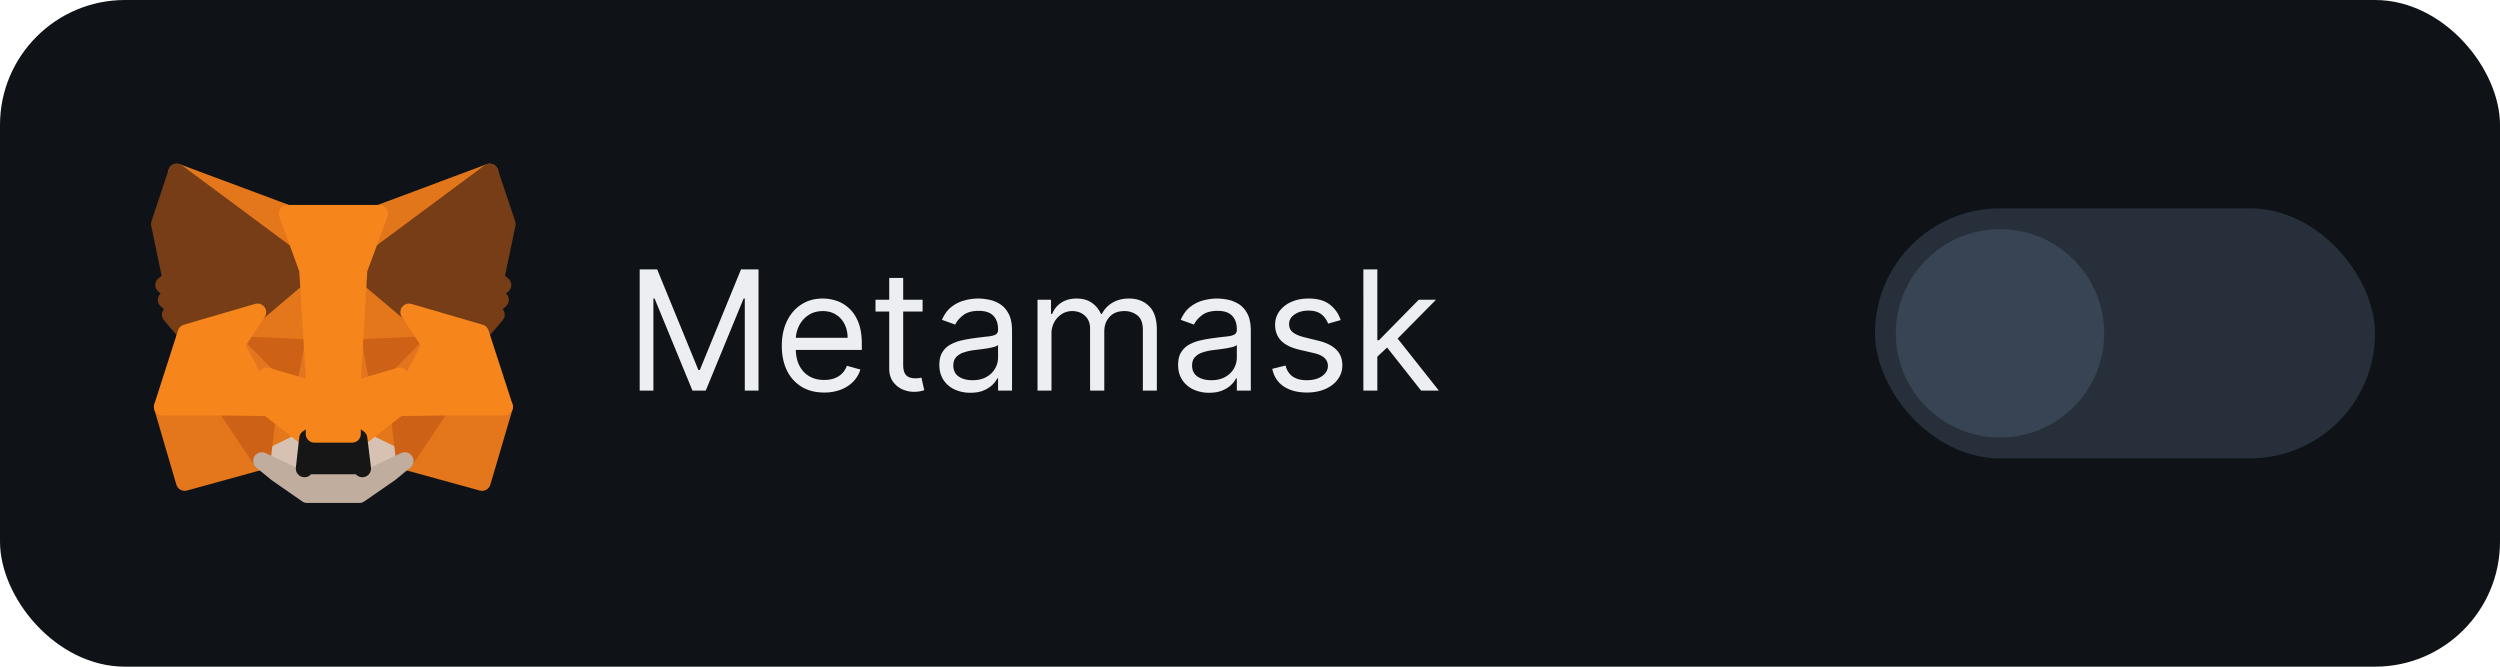 <svg width="240" height="64" fill="none" xmlns="http://www.w3.org/2000/svg" id="svg25732613_8170"><rect width="240" height="64" rx="12" fill="#0F1317"></rect><path d="m47.008 16.55-13.006 9.66 2.405-5.7 10.602-3.96Z" fill="#E2761B" stroke="#E2761B" stroke-width="1.667" stroke-linecap="round" stroke-linejoin="round"></path><path d="m16.98 16.55 12.903 9.75-2.288-5.79-10.614-3.96Zm25.348 22.39-3.464 5.308 7.412 2.039 2.13-7.229-6.078-.118Zm-26.719.118 2.118 7.229 7.412-2.04-3.464-5.307-6.066.118Z" fill="#E4761B" stroke="#E4761B" stroke-width="1.667" stroke-linecap="round" stroke-linejoin="round"></path><path d="m24.72 29.974-2.066 3.124 7.36.327-.262-7.909-5.032 4.458Zm14.549 0-5.098-4.55-.17 8 7.346-.326-2.078-3.124ZM25.138 44.248l4.418-2.157-3.817-2.98-.601 5.137Zm9.294-2.157 4.431 2.157-.614-5.137-3.817 2.98Z" fill="#E4761B" stroke="#E4761B" stroke-width="1.667" stroke-linecap="round" stroke-linejoin="round"></path><path d="m38.863 44.248-4.431-2.156.353 2.889-.04 1.215 4.118-1.947Zm-13.725 0 4.117 1.948-.026-1.215.327-2.89-4.418 2.157Z" fill="#D7C1B3" stroke="#D7C1B3" stroke-width="1.667" stroke-linecap="round" stroke-linejoin="round"></path><path d="m29.32 37.203-3.687-1.085 2.601-1.19 1.085 2.275Zm5.346 0 1.085-2.275 2.614 1.19-3.7 1.085Z" fill="#233447" stroke="#233447" stroke-width="1.667" stroke-linecap="round" stroke-linejoin="round"></path><path d="m25.138 44.249.627-5.308-4.091.118 3.464 5.19Zm13.098-5.308.627 5.308 3.464-5.19-4.091-.118Zm3.111-5.843-7.346.327.68 3.778 1.084-2.275 2.615 1.19 2.967-3.02Zm-15.712 3.02 2.614-1.19 1.072 2.275.693-3.778-7.36-.327 2.98 3.02Z" fill="#CD6116" stroke="#CD6116" stroke-width="1.667" stroke-linecap="round" stroke-linejoin="round"></path><path d="m22.654 33.098 3.085 6.013-.104-2.993-2.98-3.02Zm15.726 3.02-.13 2.993 3.097-6.013-2.967 3.02Zm-8.366-2.693-.693 3.778.863 4.457.196-5.869-.366-2.366Zm3.987 0-.353 2.353.157 5.882.875-4.457-.68-3.778Z" fill="#E4751F" stroke="#E4751F" stroke-width="1.667" stroke-linecap="round" stroke-linejoin="round"></path><path d="m34.679 37.203-.876 4.458.627.431 3.817-2.98.13-2.994-3.698 1.085Zm-9.046-1.085.104 2.994 3.817 2.98.628-.431-.863-4.458-3.686-1.085Z" fill="#F6851B" stroke="#F6851B" stroke-width="1.667" stroke-linecap="round" stroke-linejoin="round"></path><path d="m34.745 46.196.04-1.216-.327-.287H29.53l-.3.287.025 1.216-4.117-1.948 1.438 1.177 2.915 2.026h5.006l2.928-2.026 1.438-1.177-4.117 1.948Z" fill="#C0AD9E" stroke="#C0AD9E" stroke-width="1.667" stroke-linecap="round" stroke-linejoin="round"></path><path d="m34.432 42.092-.627-.431h-3.621l-.628.431-.326 2.889.3-.288h4.928l.327.288-.353-2.889Z" fill="#161616" stroke="#161616" stroke-width="1.667" stroke-linecap="round" stroke-linejoin="round"></path><path d="m47.555 26.837 1.111-5.334-1.66-4.954-12.575 9.334 4.837 4.091 6.836 2 1.517-1.765-.654-.47 1.046-.954-.81-.628 1.045-.797-.693-.523Zm-32.222-5.334 1.111 5.334-.706.523 1.046.797-.797.628 1.045.954-.653.47 1.503 1.765 6.837-2 4.836-4.091-12.575-9.334-1.647 4.954Z" fill="#763D16" stroke="#763D16" stroke-width="1.667" stroke-linecap="round" stroke-linejoin="round"></path><path d="m46.105 31.974-6.836-2 2.078 3.124-3.098 6.013 4.078-.052h6.079l-2.3-7.085Zm-21.385-2-6.837 2-2.275 7.085h6.066l4.065.052-3.085-6.013 2.066-3.124Zm9.28 3.45.432-7.542 1.987-5.372h-8.824l1.961 5.372.458 7.543.157 2.379.013 5.856h3.62l.027-5.856.17-2.38Z" fill="#F6851B" stroke="#F6851B" stroke-width="1.667" stroke-linecap="round" stroke-linejoin="round"></path><path d="M61.41 25.864h1.68l3.956 9.659h.136l3.954-9.66h1.682V37.5H71.5v-8.84h-.114L67.75 37.5h-1.273l-3.636-8.84h-.114v8.84H61.41V25.864Zm17.71 11.818c-.84 0-1.566-.186-2.175-.557a3.737 3.737 0 0 1-1.404-1.568c-.326-.674-.488-1.459-.488-2.352 0-.894.162-1.682.488-2.364.33-.686.788-1.22 1.375-1.602.591-.387 1.28-.58 2.068-.58.455 0 .904.076 1.347.227.443.152.847.398 1.21.739.364.337.654.784.87 1.34.215.558.323 1.243.323 2.058v.568h-6.727v-1.16h5.364c0-.492-.099-.931-.296-1.317a2.226 2.226 0 0 0-.83-.915c-.355-.224-.776-.335-1.26-.335-.535 0-.997.132-1.387.397a2.615 2.615 0 0 0-.892 1.023c-.208.42-.313.871-.313 1.352v.773c0 .66.114 1.218.341 1.676.231.455.552.801.96 1.04.41.235.885.352 1.427.352.352 0 .67-.049.954-.147.288-.103.536-.254.745-.455.208-.205.369-.458.483-.761l1.295.363c-.136.44-.365.826-.688 1.16-.322.329-.72.587-1.193.772a4.426 4.426 0 0 1-1.596.273Zm9.45-8.91v1.137h-4.523v-1.136h4.523Zm-3.205-2.09h1.341V35c0 .379.055.663.165.852a.85.85 0 0 0 .432.375c.178.06.365.091.562.091.148 0 .269-.007.364-.023l.227-.045.273 1.205a2.74 2.74 0 0 1-.381.102c-.163.038-.37.057-.62.057-.378 0-.75-.082-1.113-.245a2.213 2.213 0 0 1-.898-.744c-.234-.333-.352-.754-.352-1.261v-8.682Zm7.79 11.023a3.546 3.546 0 0 1-1.506-.313 2.584 2.584 0 0 1-1.074-.915c-.265-.401-.397-.886-.397-1.454 0-.5.098-.906.295-1.216.197-.315.46-.56.79-.739a4.15 4.15 0 0 1 1.09-.398c.402-.09.806-.162 1.21-.215.531-.069.961-.12 1.29-.154.334-.038.577-.1.728-.187.155-.087.233-.239.233-.455v-.045c0-.561-.153-.997-.46-1.307-.303-.31-.764-.466-1.381-.466-.64 0-1.142.14-1.506.42-.363.28-.619.58-.767.898l-1.272-.454c.227-.53.53-.944.909-1.24a3.411 3.411 0 0 1 1.25-.624 5.191 5.191 0 0 1 1.34-.182c.28 0 .603.034.966.102a3.09 3.09 0 0 1 1.063.404c.345.204.63.513.858.926.227.413.34.966.34 1.659v5.75h-1.34v-1.182h-.068a2.36 2.36 0 0 1-.455.608c-.212.216-.494.4-.846.551-.353.152-.783.228-1.29.228Zm.204-1.205c.53 0 .978-.104 1.341-.313a2.127 2.127 0 0 0 1.114-1.846v-1.227c-.057.068-.182.13-.375.187-.19.053-.41.1-.66.142a29.81 29.81 0 0 1-1.283.17c-.349.046-.674.12-.977.222a1.68 1.68 0 0 0-.728.45c-.182.196-.272.465-.272.806 0 .466.172.818.516 1.057.349.235.79.352 1.324.352Zm6.243 1v-8.727h1.296v1.363h.113c.182-.465.476-.827.881-1.085.405-.261.892-.392 1.46-.392.576 0 1.055.13 1.438.392.386.258.687.62.903 1.085h.091c.224-.45.559-.808 1.006-1.073.447-.27.983-.404 1.608-.404.78 0 1.418.244 1.914.733.497.485.745 1.24.745 2.267V37.5h-1.341v-5.84c0-.645-.176-1.105-.528-1.382a1.96 1.96 0 0 0-1.245-.414c-.613 0-1.089.185-1.426.556-.337.368-.506.834-.506 1.398V37.5h-1.363v-5.977c0-.497-.161-.896-.483-1.2-.322-.306-.737-.46-1.245-.46-.348 0-.674.093-.977.279a2.107 2.107 0 0 0-.727.773 2.28 2.28 0 0 0-.273 1.13V37.5h-1.34Zm16.475.205a3.548 3.548 0 0 1-1.506-.313 2.582 2.582 0 0 1-1.074-.915c-.265-.401-.398-.886-.398-1.454 0-.5.099-.906.296-1.216.197-.315.46-.56.79-.739a4.14 4.14 0 0 1 1.091-.398c.401-.09.804-.162 1.21-.215.53-.069.96-.12 1.29-.154.333-.038.575-.1.727-.187.155-.087.233-.239.233-.455v-.045c0-.561-.154-.997-.46-1.307-.303-.31-.764-.466-1.381-.466-.64 0-1.142.14-1.506.42-.363.28-.619.58-.767.898l-1.273-.454c.228-.53.531-.944.91-1.24a3.411 3.411 0 0 1 1.25-.624 5.183 5.183 0 0 1 1.34-.182 5.3 5.3 0 0 1 .966.102c.368.065.722.2 1.063.404.345.204.631.513.858.926.227.413.341.966.341 1.659v5.75h-1.341v-1.182h-.068a2.36 2.36 0 0 1-.455.608c-.212.216-.494.4-.847.551-.352.152-.782.228-1.289.228Zm.204-1.205c.531 0 .978-.104 1.341-.313a2.128 2.128 0 0 0 1.114-1.846v-1.227c-.057.068-.182.13-.375.187-.19.053-.409.1-.659.142a30.34 30.34 0 0 1-1.284.17 5.13 5.13 0 0 0-.978.222 1.687 1.687 0 0 0-.727.45c-.182.196-.273.465-.273.806 0 .466.173.818.517 1.057.349.235.79.352 1.324.352Zm12.425-5.773-1.205.341a2.206 2.206 0 0 0-.335-.585 1.628 1.628 0 0 0-.591-.477c-.25-.125-.57-.188-.96-.188-.534 0-.979.123-1.335.37-.352.242-.529.55-.529.926 0 .333.122.596.364.79.242.193.621.354 1.136.482l1.296.319c.78.189 1.362.479 1.744.869.383.386.574.884.574 1.494 0 .5-.144.947-.432 1.341-.284.394-.682.705-1.193.932-.511.227-1.106.34-1.784.34-.89 0-1.627-.192-2.21-.579-.584-.386-.953-.95-1.108-1.693l1.273-.318c.121.47.35.822.687 1.057.341.235.786.352 1.335.352.625 0 1.121-.133 1.489-.398.371-.269.557-.59.557-.966 0-.303-.106-.556-.318-.761-.213-.208-.538-.364-.978-.466l-1.454-.34c-.8-.19-1.387-.484-1.762-.882-.371-.401-.556-.903-.556-1.505 0-.493.138-.928.414-1.307a2.828 2.828 0 0 1 1.142-.892c.485-.216 1.034-.324 1.648-.324.864 0 1.542.19 2.034.568.496.38.849.88 1.057 1.5Zm3.428 3.591-.023-1.659h.273l3.818-3.886h1.659l-4.068 4.113h-.114l-1.545 1.432Zm-1.25 3.182V25.864h1.34V37.5h-1.34Zm5.545 0-3.409-4.318.954-.932 4.16 5.25h-1.705Z" fill="#ECEEF2"></path><rect x="180" y="20" width="48" height="24" rx="12" fill="#272F3B"></rect><circle cx="192" cy="32" r="10" fill="#384454"></circle></svg>